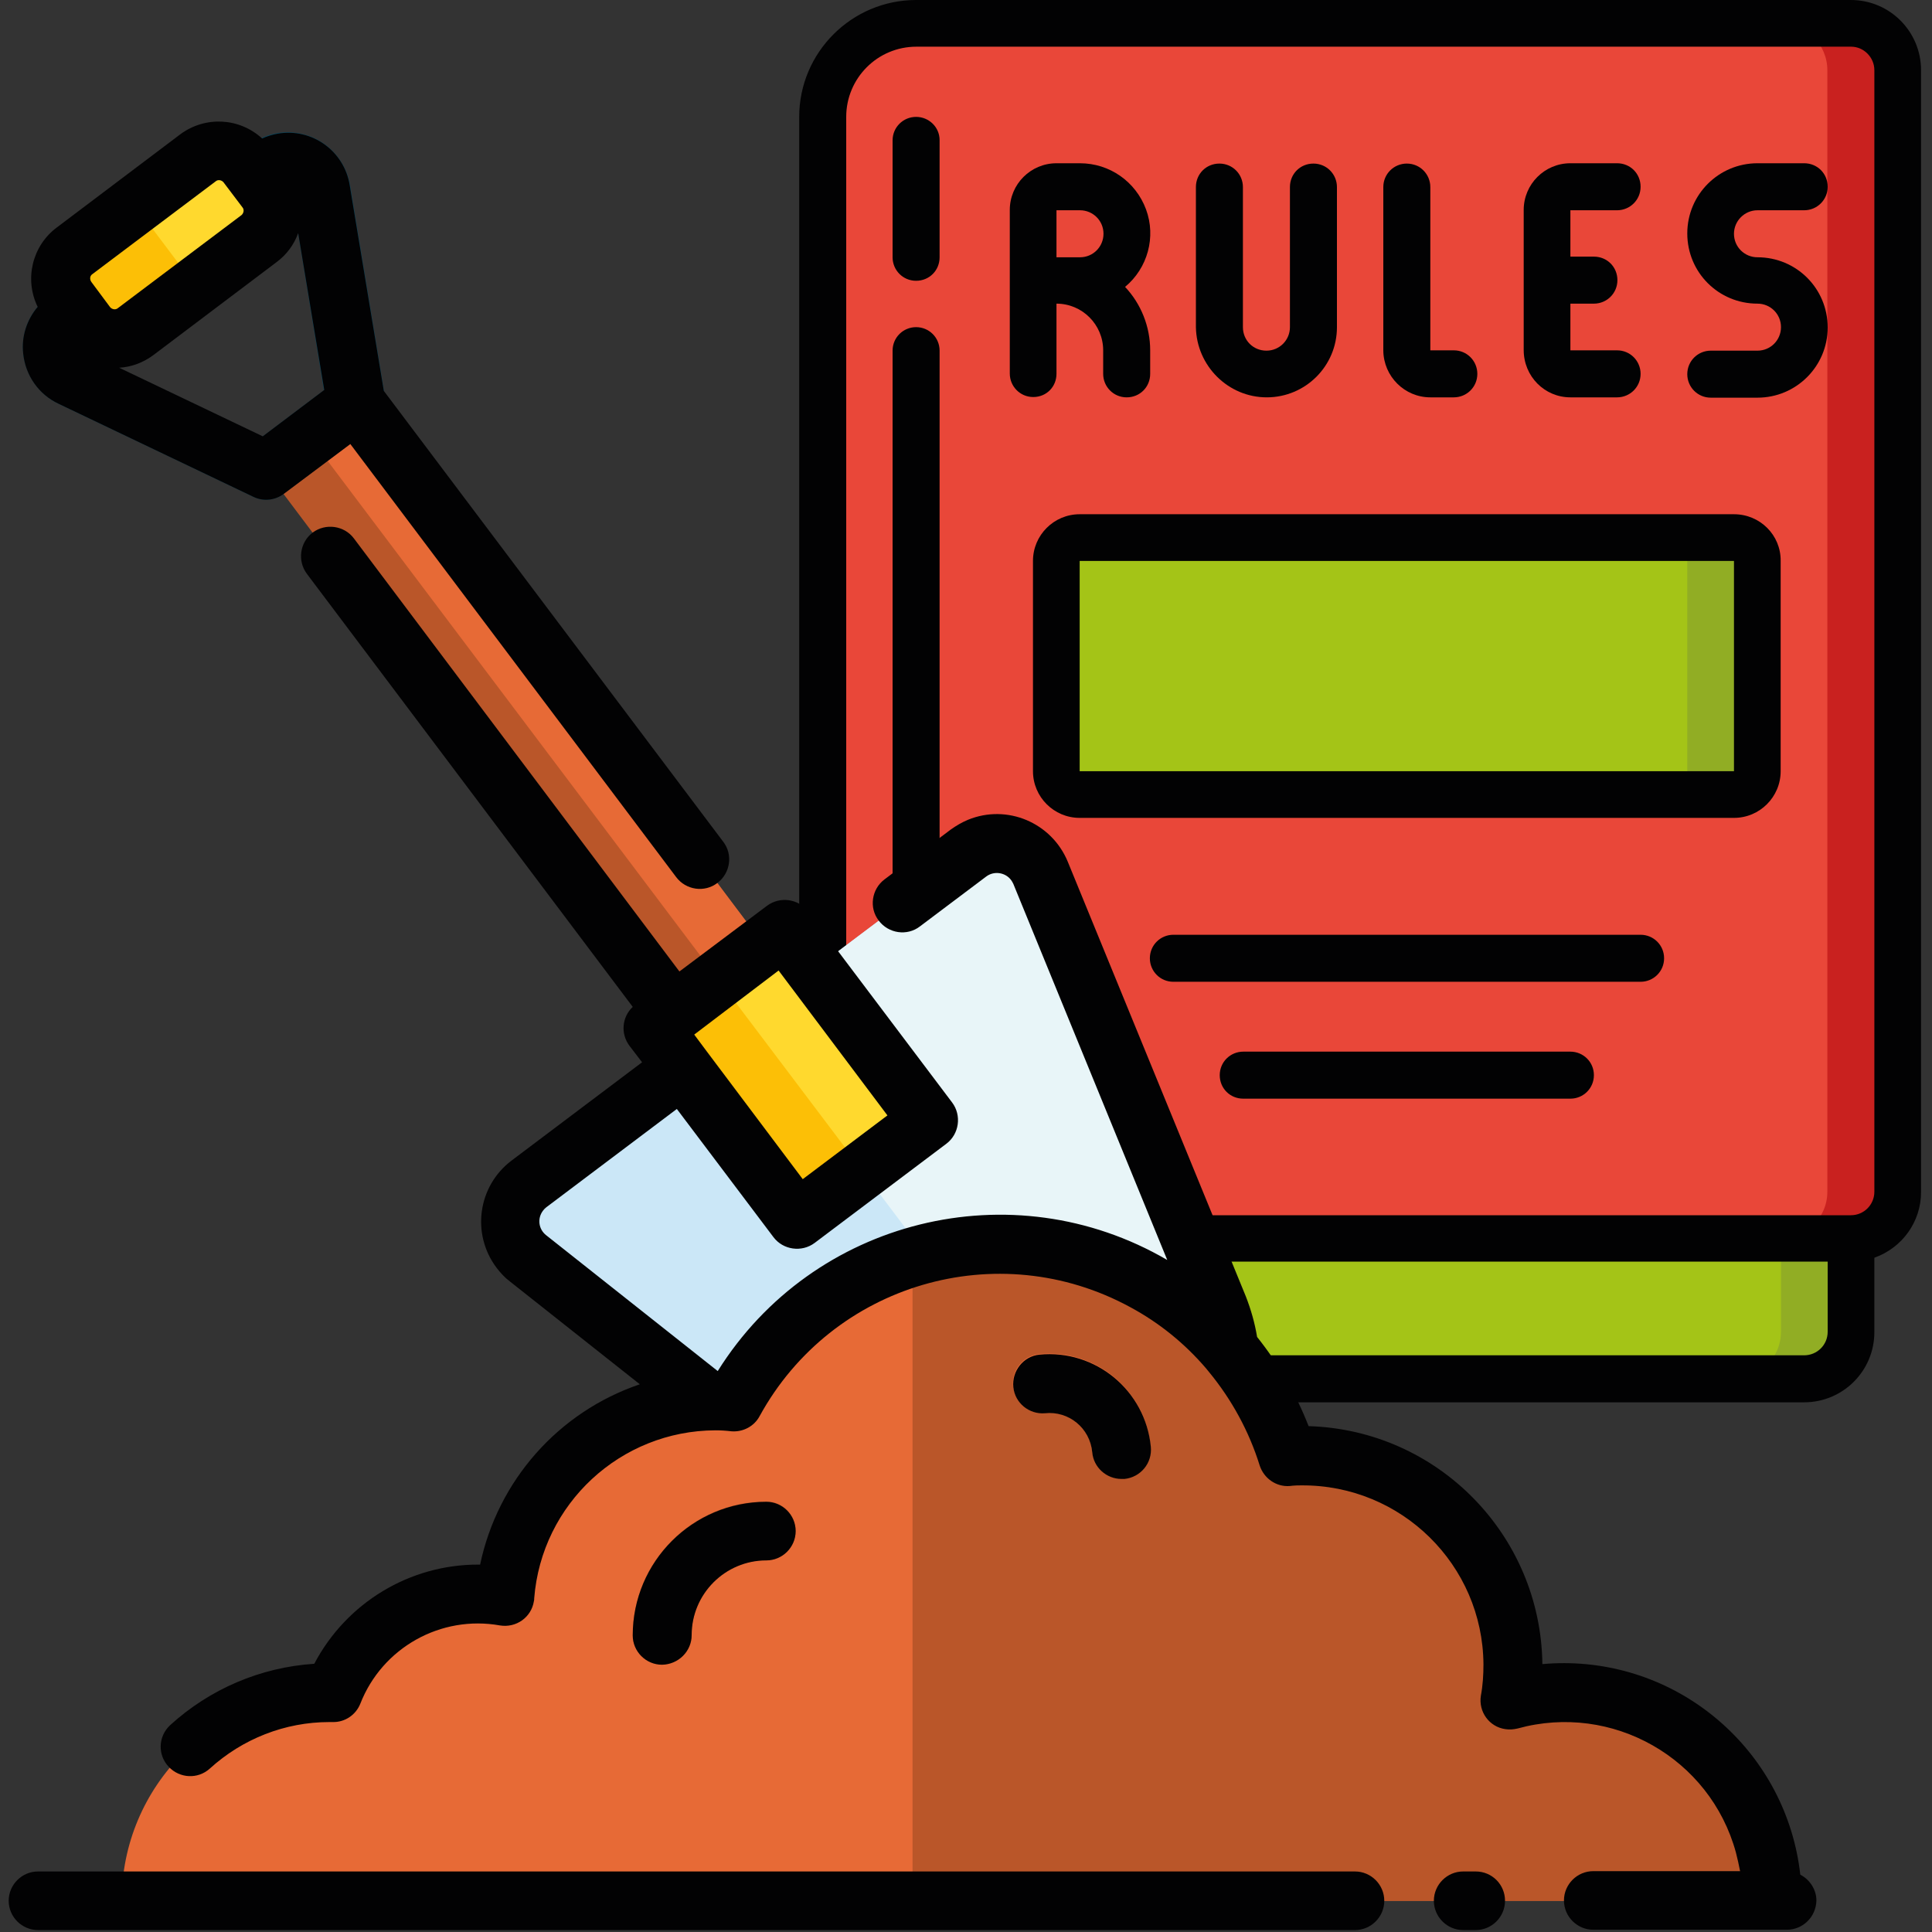 <?xml version="1.0" encoding="utf-8"?>
<!-- Generator: Adobe Illustrator 25.2.1, SVG Export Plug-In . SVG Version: 6.00 Build 0)  -->
<svg version="1.1" id="Livello_1" xmlns="http://www.w3.org/2000/svg" xmlns:xlink="http://www.w3.org/1999/xlink" x="0px" y="0px"
	 width="600px" height="600px" viewBox="0 0 600 600" style="enable-background:new 0 0 600 600;" xml:space="preserve">
<rect x="0" y="0" width="600" height="600" fill="#333333" stroke="none"/>
<style type="text/css">
	.Ombra_x0020_esterna{fill:none;}
	.Angoli_x0020_arrotondati_x0020_2_x0020_pt{fill:#FFFFFF;stroke:#000000;stroke-miterlimit:10;}
	.Riflessione_x0020_X_x0020_dinamica{fill:none;}
	.Smusso_x0020_morbido{fill:url(#SVGID_1_);}
	.Crepuscolo{fill:#FFFFFF;}
	.Fogliame_GS{fill:#FFDD00;}
	.Pompadour_GS{fill-rule:evenodd;clip-rule:evenodd;fill:#51AEE2;}
	.st0{fill:#E94739;}
	.st1{fill:#C9211F;}
	.st2{fill:#A4C417;}
	.st3{fill:#91AD24;}
	.st4{fill:#020203;}
	.st5{fill:#BA5629;}
	.st6{fill:#E76A36;}
	.st7{fill:#CBE7F7;}
	.st8{fill:#E8F5F8;}
	.st9{fill:#FCBF06;}
	.st10{fill:#05465F;}
	.st11{fill:#FFD92E;}
</style>
<linearGradient id="SVGID_1_" gradientUnits="userSpaceOnUse" x1="0" y1="0" x2="0.707" y2="0.707">
	<stop  offset="0" style="stop-color:#E6E6EB"/>
	<stop  offset="0.174" style="stop-color:#E2E2E6"/>
	<stop  offset="0.352" style="stop-color:#D5D4D8"/>
	<stop  offset="0.532" style="stop-color:#C0BFC2"/>
	<stop  offset="0.714" style="stop-color:#A4A2A4"/>
	<stop  offset="0.895" style="stop-color:#828282"/>
	<stop  offset="1" style="stop-color:#6B6E6E"/>
</linearGradient>
<g>
	<g id="Page-1_1_">
		<g>
			<g id="Icons" transform="translate(1 1)">
				<path id="Shape_1_" class="st0" d="M588.3,20.8v348.3c0,8-6.5,14.5-14.5,14.5H276.3c-12,0-21.8,9.7-21.8,21.8V35.3
					c0-16,13-29,29-29h290.3C581.8,6.3,588.3,12.8,588.3,20.8z"/>
				<path class="st1" d="M573.8,6.3h-21.8c8,0,14.5,6.5,14.5,14.5v348.3c0,8-6.5,14.5-14.5,14.5h21.8c8,0,14.5-6.5,14.5-14.5V20.8
					C588.3,12.8,581.8,6.3,573.8,6.3z"/>
				<path class="st2" d="M573.8,383.6v29c0,8-6.5,14.5-14.5,14.5H277.5c-11.9,0.2-21.9-8.8-23-20.6v-1.2c0-12,9.7-21.8,21.8-21.8
					H573.8z"/>
				<path class="st3" d="M552.1,383.6v29c0,8-6.5,14.5-14.5,14.5h21.8c8,0,14.5-6.5,14.5-14.5v-29H552.1z"/>
				<path id="Rectangle-path" class="st2" d="M334.3,165.9h203.2c4,0,7.3,3.2,7.3,7.3v65.3c0,4-3.2,7.3-7.3,7.3H334.3
					c-4,0-7.3-3.2-7.3-7.3v-65.3C327.1,169.2,330.3,165.9,334.3,165.9z"/>
				<path class="st3" d="M537.5,165.9h-21.8c4,0,7.3,3.2,7.3,7.3v65.3c0,4-3.2,7.3-7.3,7.3h21.8c4,0,7.3-3.2,7.3-7.3v-65.3
					C544.8,169.2,541.5,165.9,537.5,165.9z"/>
			</g>
			<g id="Icons_copy">
				<path class="st4" d="M284.5,0c-20,0-36.3,16.3-36.3,36.3V408c1.4,15.6,14.6,27.6,30.3,27.5h281.8c12,0,21.8-9.7,21.8-21.8v-23.1
					c8.7-3.1,14.5-11.2,14.5-20.4V21.8c0-12-9.7-21.8-21.8-21.8H284.5z M560.3,420.9H278.5c-7.9,0.2-14.7-5.5-15.7-13.4v-1.2
					c0-8,6.5-14.5,14.5-14.5h290.3v21.8C567.6,417.7,564.3,420.9,560.3,420.9z M582.1,21.8v348.3c0,4-3.2,7.3-7.3,7.3H277.3
					c-5.1,0-10.1,1.3-14.5,3.9v-345c0-12,9.7-21.8,21.8-21.8h290.3C578.8,14.5,582.1,17.8,582.1,21.8z"/>
				<path class="st4" d="M284.5,36.3c-4,0-7.3,3.2-7.3,7.3v36.3c0,4,3.2,7.3,7.3,7.3s7.3-3.2,7.3-7.3V43.5
					C291.8,39.5,288.5,36.3,284.5,36.3z"/>
				<path class="st4" d="M284.5,101.6c-4,0-7.3,3.2-7.3,7.3v246.7c0,4,3.2,7.3,7.3,7.3s7.3-3.2,7.3-7.3V108.9
					C291.8,104.8,288.5,101.6,284.5,101.6z"/>
				<path class="st4" d="M393.4,123.4c12,0,21.8-9.7,21.8-21.8V58.1c0-4-3.2-7.3-7.3-7.3s-7.3,3.2-7.3,7.3v43.5c0,4-3.2,7.3-7.3,7.3
					s-7.3-3.2-7.3-7.3V58.1c0-4-3.2-7.3-7.3-7.3s-7.3,3.2-7.3,7.3v43.5C371.6,113.6,381.4,123.4,393.4,123.4z"/>
				<path class="st4" d="M444.2,123.4h7.3c4,0,7.3-3.2,7.3-7.3c0-4-3.2-7.3-7.3-7.3h-7.3V58.1c0-4-3.2-7.3-7.3-7.3
					c-4,0-7.3,3.2-7.3,7.3v50.8C429.7,116.9,436.2,123.4,444.2,123.4z"/>
				<path class="st4" d="M487.7,123.4h14.5c4,0,7.3-3.2,7.3-7.3c0-4-3.2-7.3-7.3-7.3h-14.5V94.3h7.3c4,0,7.3-3.2,7.3-7.3
					s-3.2-7.3-7.3-7.3h-7.3V65.3h14.5c4,0,7.3-3.2,7.3-7.3s-3.2-7.3-7.3-7.3h-14.5c-8,0-14.5,6.5-14.5,14.5v43.5
					C473.2,116.9,479.7,123.4,487.7,123.4z"/>
				<path class="st4" d="M328.1,116.1V94.3c8,0,14.5,6.5,14.5,14.5v7.3c0,4,3.2,7.3,7.3,7.3s7.3-3.2,7.3-7.3v-7.3
					c0-7.3-2.8-14.4-7.8-19.7c7-5.8,9.7-15.5,6.5-24.1s-11.3-14.3-20.5-14.3h-7.3c-8,0-14.5,6.5-14.5,14.5v50.8c0,4,3.2,7.3,7.3,7.3
					S328.1,120.1,328.1,116.1z M328.1,65.3h7.3c4,0,7.3,3.2,7.3,7.3c0,4-3.2,7.3-7.3,7.3h-7.3V65.3z"/>
				<path class="st4" d="M538.5,159.7H335.3c-8,0-14.5,6.5-14.5,14.5v65.3c0,8,6.5,14.5,14.5,14.5h203.2c8,0,14.5-6.5,14.5-14.5
					v-65.3C553.1,166.2,546.6,159.7,538.5,159.7z M335.3,239.5v-65.3h203.2v65.3H335.3z"/>
				<path class="st4" d="M509.5,290.3H364.4c-4,0-7.3,3.2-7.3,7.3c0,4,3.2,7.3,7.3,7.3h145.1c4,0,7.3-3.2,7.3-7.3
					C516.8,293.5,513.5,290.3,509.5,290.3z"/>
				<path class="st4" d="M487.7,326.6H386.1c-4,0-7.3,3.2-7.3,7.3s3.2,7.3,7.3,7.3h101.6c4,0,7.3-3.2,7.3-7.3
					S491.7,326.6,487.7,326.6z"/>
				<path class="st4" d="M545.8,65.3h14.5c4,0,7.3-3.2,7.3-7.3s-3.2-7.3-7.3-7.3h-14.5c-12,0-21.8,9.7-21.8,21.8s9.7,21.8,21.8,21.8
					c4,0,7.3,3.2,7.3,7.3c0,4-3.2,7.3-7.3,7.3h-14.5c-4,0-7.3,3.2-7.3,7.3c0,4,3.2,7.3,7.3,7.3h14.5c12,0,21.8-9.7,21.8-21.8
					s-9.7-21.8-21.8-21.8c-4,0-7.3-3.2-7.3-7.3C538.5,68.6,541.8,65.3,545.8,65.3z"/>
			</g>
		</g>
	</g>
	<g>
		<path class="st5" d="M237.2,293.5l-28,21L79.7,142.3l28-21L237.2,293.5z"/>
		<path class="st6" d="M91.7,129.8L223,304.1l14.2-10.7L106.1,118.9L91.7,129.8z"/>
		<path class="st7" d="M278.3,481.5c20.7,16.4,52.4,15.3,76.3-2.7c23.9-18,33.8-48.1,23.7-72.6l-55.3-135c-3.1-7.5-11.6-11.1-19.1-8
			c-1.2,0.5-2.2,1.1-3.2,1.8L164.3,367.7c-6.5,4.9-7.7,14-2.9,20.5c0.8,1,1.6,1.9,2.6,2.7L278.3,481.5z"/>
		<path class="st8" d="M378.4,406.2l-55.3-135c-3.1-7.5-11.6-11.1-19.1-8c-1.2,0.5-2.2,1.1-3.2,1.8l-68.5,51.5l122.3,162.3
			C378.6,460.8,388.4,430.7,378.4,406.2L378.4,406.2z"/>
		<path class="st6" d="M485.9,525.7c-5.7,0-11.4,0.8-16.8,2.3c5.9-35.5-18.1-69.1-53.6-75c-3.7-0.6-7.4-0.9-11.1-0.9
			c-1.4,0-2.9,0.1-4.3,0.2c-15.5-49.5-68.3-77.1-117.8-61.5c-23.2,7.3-42.7,23.3-54.4,44.6c-1.9-0.2-3.8-0.3-5.7-0.3
			c-34.3,0-62.8,26.5-65.4,60.7c-22.7-4-45,8.5-53.4,29.9c-0.3,0-0.6,0-1,0c-35.7,0-64.6,28.9-64.6,64.6h512.6
			C550.5,554.6,521.5,525.7,485.9,525.7C485.9,525.7,485.9,525.7,485.9,525.7L485.9,525.7z"/>
		<path class="st5" d="M404.3,452.1c-1.4,0-2.9,0.1-4.3,0.2c-15.4-49.1-67.4-76.7-116.6-61.9v199.9h267.1
			c0.1-35.6-28.6-64.5-64.2-64.6c-5.8,0-11.6,0.8-17.2,2.3c5.9-35.5-18.1-69.1-53.6-75C411.7,452.4,408,452.1,404.3,452.1
			L404.3,452.1z"/>
		<path class="st9" d="M288.5,348.2L247.6,379l-44.8-59.6l40.9-30.8L288.5,348.2z"/>
		<path class="st10" d="M82.6,155.2c-1.4,0-2.7-0.3-3.9-0.9l-60.5-28.9c-9.7-4.6-13.8-16.3-9.2-26c1.4-2.8,3.4-5.3,5.9-7.2L77.7,45
			c8.6-6.5,20.8-4.7,27.3,3.9c1.9,2.5,3.1,5.4,3.7,8.5l10.9,66.1c0.6,3.4-0.8,6.8-3.5,8.8l-28,21C86.5,154.6,84.6,155.2,82.6,155.2z
			 M89.4,59.4c-0.3,0-0.5,0.1-0.7,0.3L25.8,107c-0.5,0.4-0.6,1.1-0.2,1.7c0.1,0.2,0.3,0.3,0.4,0.4l55.5,26.5l19.1-14.4L90.6,60.4
			c0-0.4-0.3-0.8-0.7-0.9C89.7,59.4,89.6,59.4,89.4,59.4z"/>
		<path class="st9" d="M76.5,77.1l-30.6,23c-6.9,5.2-16.8,3.8-22-3.1l0,0c-5.2-6.9-3.8-16.8,3.1-22l30.6-23c6.9-5.2,16.8-3.8,22,3.1
			l0,0C84.9,62,83.5,71.9,76.5,77.1z"/>
		<path class="st5" d="M205.6,516.9c-5,0-9.1-4.1-9.1-9.1c0-22.9,18.6-41.5,41.5-41.5c5,0,9.1,4.1,9.1,9.1c0,5-4.1,9.1-9.1,9.1l0,0
			c-12.8,0-23.2,10.4-23.2,23.2C214.8,512.8,210.7,516.9,205.6,516.9z"/>
		<path class="st6" d="M348.3,459.2c-4.7,0-8.6-3.6-9.1-8.3c-0.7-7.4-7.3-12.9-14.7-12.2c-5,0.4-9.4-3.3-9.9-8.4
			c-0.4-4.9,3.2-9.3,8.1-9.8c17.5-1.7,33,11.2,34.6,28.6c0,0,0,0,0,0c0.5,5-3.2,9.5-8.2,10c0,0,0,0,0,0
			C348.9,459.2,348.6,459.2,348.3,459.2L348.3,459.2z"/>
		<path class="st11" d="M223,304.1l44.9,59.5l20.6-15.5l-44.8-59.6L223,304.1z"/>
		<path class="st11" d="M60.8,88.9l15.7-11.8c6.9-5.2,8.3-15.1,3.1-22c0,0,0,0,0,0c-5.2-6.9-15.1-8.3-22-3.1c0,0,0,0,0,0L41.9,63.8
			L60.8,88.9z"/>
		<g>
			<path class="st4" d="M7.2,109.8c0.7,6.8,4.8,12.7,11,15.6l60.5,28.9c3.1,1.5,6.7,1.1,9.4-0.9l20.7-15.5l101.2,134.5
				c3,4,8.8,4.9,12.8,1.8c4-3,4.9-8.8,1.8-12.8c0,0,0,0,0,0L119.2,121.4l-10.6-63.9c-1.7-10.6-11.7-17.8-22.3-16
				c-1.7,0.3-3.3,0.8-4.9,1.5C74.3,36.5,63.7,36,56,41.7L17.7,70.6C10,76.3,7.5,86.7,11.7,95.3C8.3,99.3,6.6,104.6,7.2,109.8z
				 M100.7,121.1l-19.1,14.4L37,114.2c3.8-0.2,7.5-1.6,10.6-3.9l38.3-28.9c3.1-2.3,5.4-5.4,6.7-9L100.7,121.1z M28.6,85.2L67,56.3
				c0.7-0.6,1.8-0.4,2.4,0.3c0,0,0,0,0,0l5.9,7.8c0.6,0.7,0.4,1.8-0.3,2.4c0,0,0,0,0,0L36.6,95.7c-0.7,0.6-1.8,0.4-2.4-0.3
				c0,0,0,0,0,0l-2.9-3.9l-2.9-3.9C27.8,86.8,27.9,85.7,28.6,85.2C28.6,85.2,28.6,85.2,28.6,85.2z"/>
			<path class="st4" d="M214.8,507.8c0-12.8,10.4-23.2,23.2-23.2c5,0,9.1-4.1,9.1-9.1c0-5-4.1-9.1-9.1-9.1l0,0
				c-22.9,0-41.5,18.6-41.5,41.5c0,5,4.1,9.1,9.1,9.1C210.7,516.9,214.8,512.8,214.8,507.8z"/>
			<path class="st4" d="M339.2,451c0.4,4.7,4.4,8.3,9.1,8.3c0.3,0,0.6,0,0.9,0c5-0.5,8.7-4.9,8.2-10c0,0,0,0,0,0
				c-1.7-17.5-17.2-30.3-34.6-28.6c0,0,0,0,0,0c-5,0.5-8.6,5.1-8.1,10.1c0.5,4.9,4.9,8.5,9.8,8.1C331.9,438.1,338.5,443.5,339.2,451
				L339.2,451z"/>
			<path class="st4" d="M559.1,582.2c-4.2-37.3-35.7-65.6-73.3-65.7c-2.3,0-4.5,0.1-6.8,0.3c-0.5-40.1-32.5-72.7-72.6-73.9
				c-3.9-10-9.3-19.3-16-27.7c-0.7-4.3-1.9-8.5-3.5-12.6l-55.3-135c-5-12.1-18.8-18-31-13c-1.9,0.8-3.6,1.8-5.3,3l-20.6,15.5
				c-4,3-4.9,8.8-1.8,12.8c3,4,8.8,4.9,12.8,1.8l20.6-15.5c2.4-1.8,5.9-1.3,7.7,1.1c0.3,0.4,0.5,0.8,0.7,1.2l47.8,116.8
				c-48.2-28.1-110-12.8-139.6,34.5l-53.3-42.2c-2.4-1.9-2.8-5.3-0.9-7.7c0.3-0.4,0.6-0.7,1-1l40.5-30.5l30,39.8
				c3,4,8.8,4.8,12.8,1.8l40.9-30.8c4-3,4.8-8.8,1.8-12.8c0,0,0,0,0,0L251,283.1c-3-4-8.8-4.8-12.8-1.8c0,0,0,0,0,0L211,301.7
				L109.9,167.2c-3-4-8.8-4.8-12.8-1.8c-4,3-4.8,8.8-1.8,12.8l101.2,134.5c-3.4,3.2-3.8,8.4-1,12.1l3.9,5.1l-40.5,30.5
				c-10.5,7.9-12.6,22.8-4.7,33.3c1.2,1.6,2.6,3.1,4.2,4.3l40.3,31.9c-25.3,8.6-44.1,29.9-49.6,56h-0.4
				c-21.4-0.1-41.1,11.8-51.1,30.8c-16.7,1.1-32.4,7.8-44.8,19.1c-3.7,3.5-3.9,9.2-0.4,12.9c3.4,3.6,9,3.9,12.7,0.6
				c10.2-9.3,23.4-14.5,37.2-14.5l1,0c3.8,0.1,7.2-2.2,8.6-5.7c6.8-17.4,25-27.6,43.4-24.3c5,0.8,9.7-2.5,10.5-7.5
				c0.1-0.3,0.1-0.6,0.1-0.9c2.3-29.4,26.8-52.1,56.3-52.2c1.6,0,3.3,0.1,4.9,0.3c3.6,0.3,7.1-1.5,8.8-4.7
				c22.5-41.1,74-56.3,115.2-33.8c8.9,4.8,16.8,11.2,23.4,18.9c0.3,0.4,0.6,0.7,0.9,1.1c7.1,8.6,12.5,18.5,15.8,29.1
				c1.3,4,5.1,6.7,9.3,6.4l0.9-0.1c0.9-0.1,1.8-0.1,2.8-0.1c31-0.2,56.3,24.7,56.5,55.6c0,3.2-0.2,6.5-0.8,9.7
				c-0.8,5,2.6,9.7,7.6,10.4c1.3,0.2,2.5,0.1,3.8-0.2c29.4-8.1,59.8,9.2,67.8,38.5c0.5,1.9,0.9,3.8,1.3,5.8h-45.6
				c-5,0-9.1,4.1-9.1,9.1s4.1,9.1,9.1,9.1h60.1c5,0,9.1-4,9.2-9.1C564.1,587,562.2,583.8,559.1,582.2L559.1,582.2z M241.8,301.4
				l33.8,45l-26.3,19.8l-29.9-39.8l-3.8-5.1L241.8,301.4z"/>
			<path class="st4" d="M458.3,581.2h-3.9c-5,0-9.1,4.1-9.1,9.1s4.1,9.1,9.1,9.1h3.9c5,0,9.1-4.1,9.1-9.1S463.4,581.2,458.3,581.2z"
				/>
			<path class="st4" d="M420.8,581.2h-409c-5,0-9.1,4.1-9.1,9.1s4.1,9.1,9.1,9.1h409c5,0,9.1-4.1,9.1-9.1S425.8,581.2,420.8,581.2z"
				/>
		</g>
	</g>
</g>
</svg>
